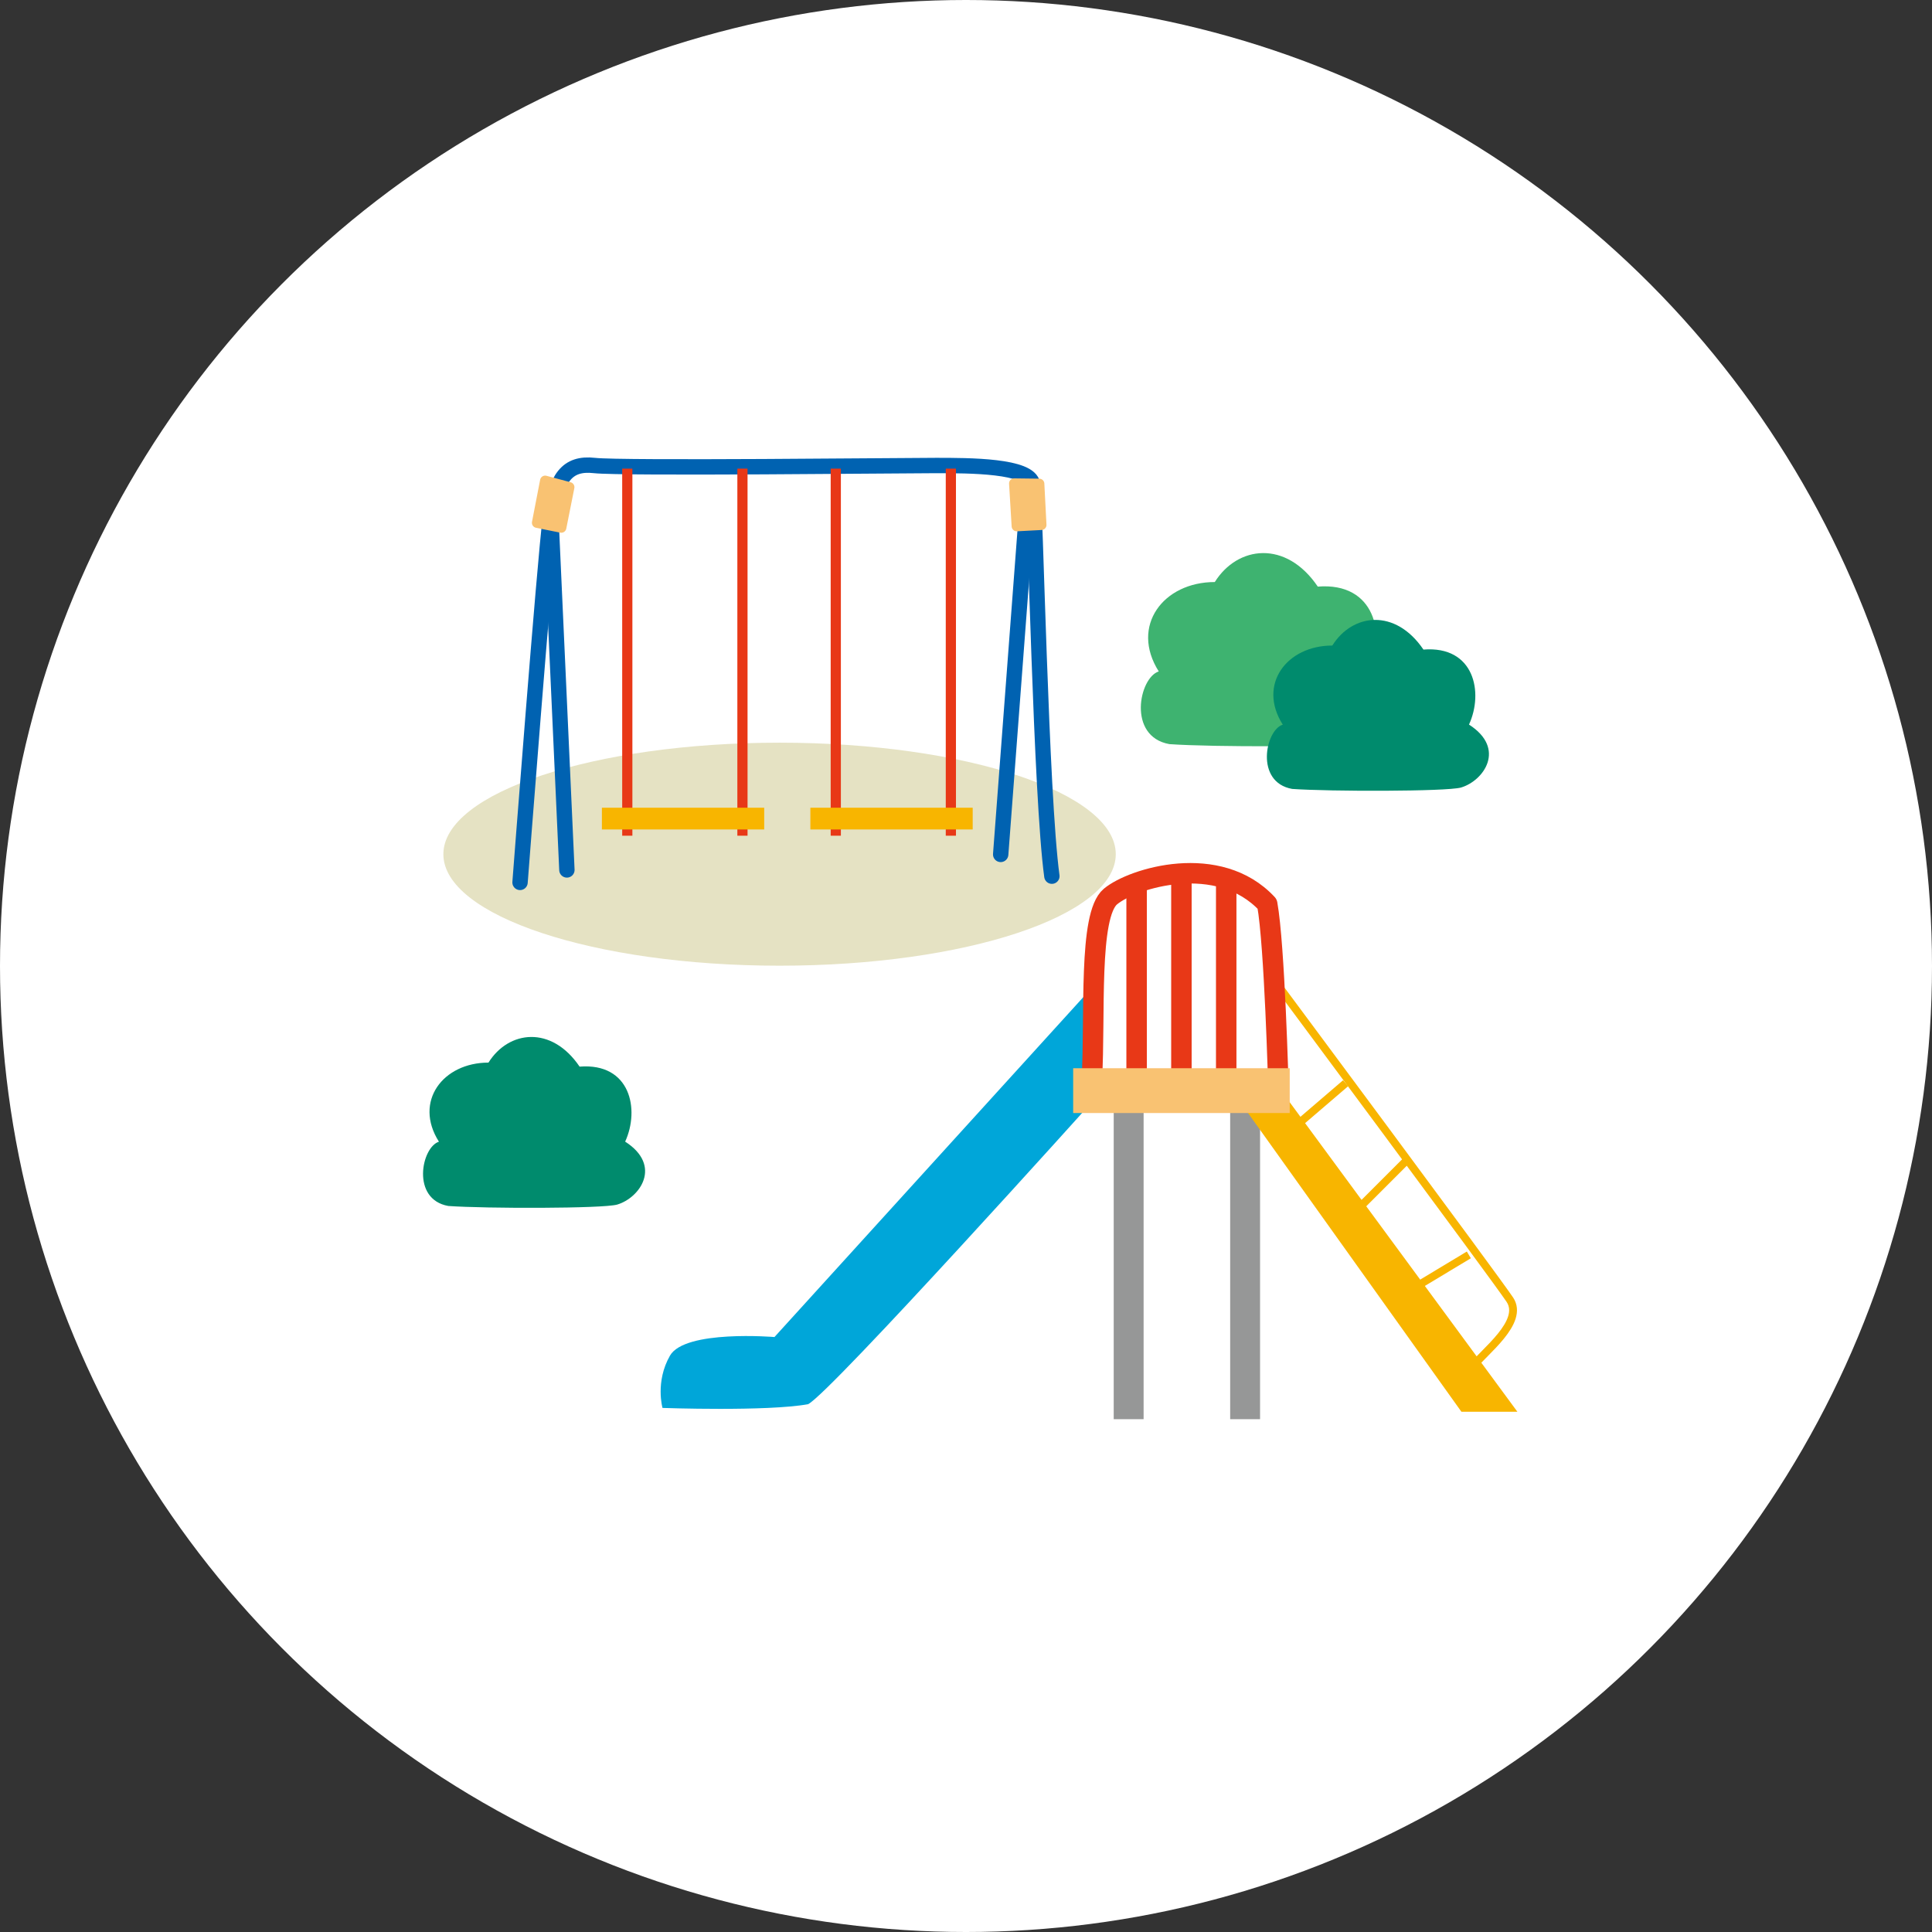 <?xml version="1.0" encoding="UTF-8"?><svg id="_レイヤー_2" xmlns="http://www.w3.org/2000/svg" viewBox="0 0 254 254"><rect x="0" y="0" width="254" height="254" fill="#333333" stroke="none"/><defs><style>.cls-1{fill:#969797;}.cls-2{stroke:#f8b500;stroke-width:1.03px;}.cls-2,.cls-3{stroke-miterlimit:10;}.cls-2,.cls-3,.cls-4,.cls-5{fill:none;}.cls-3,.cls-6{stroke-width:1.34px;}.cls-3,.cls-5{stroke:#e83817;}.cls-7{fill:#fff;}.cls-8{fill:#f8b500;}.cls-6{stroke:#f9c272;}.cls-6,.cls-9{fill:#f9c272;}.cls-6,.cls-4,.cls-5{stroke-linecap:round;stroke-linejoin:round;}.cls-10{fill:#3eb370;}.cls-11{fill:#008b6d;}.cls-12{fill:#00a6d9;}.cls-13{fill:#e5e2c3;}.cls-4{stroke:#0062b1;stroke-width:2.02px;}.cls-5{stroke-width:2.69px;}</style></defs><g id="key"><circle class="cls-7" cx="127" cy="127" r="127"/><path class="cls-10" d="M152.35,88.27c-2.59.8-4.18,8.56,1.39,9.56,5.58.4,22.9.4,25.09-.2,3.38-1,6.77-5.77,1.19-9.36,2.19-4.78.8-11.75-6.77-11.15-4.18-6.17-10.55-5.38-13.54-.6-6.77,0-11.15,5.77-7.37,11.75Z"/><path class="cls-11" d="M168.65,95.27c-2.29.7-3.7,7.57,1.23,8.45,4.93.35,20.25.35,22.19-.18,2.99-.88,5.99-5.11,1.06-8.28,1.94-4.23.7-10.39-5.99-9.86-3.7-5.46-9.33-4.76-11.98-.53-5.99,0-9.86,5.11-6.52,10.39Z"/><path class="cls-11" d="M57.71,150.1c-2.29.7-3.7,7.57,1.23,8.45,4.93.35,20.25.35,22.19-.18,2.99-.88,5.99-5.11,1.06-8.28,1.94-4.23.7-10.39-5.99-9.86-3.7-5.46-9.33-4.76-11.98-.53-5.99,0-9.86,5.11-6.52,10.39Z"/><rect class="cls-1" x="161.73" y="142.9" width="3.93" height="43.68"/><rect class="cls-1" x="146.42" y="142.9" width="3.93" height="43.68"/><polygon class="cls-8" points="162.68 144.37 192.13 185.6 199.49 185.6 168.08 142.9 162.68 144.37"/><path class="cls-2" d="M167.51,128.87s29.03,39.06,30.99,42c1.96,2.94-3.44,6.87-4.91,8.83"/><line class="cls-2" x1="193.11" y1="164.98" x2="185.75" y2="169.41"/><line class="cls-2" x1="184.77" y1="152.71" x2="178.88" y2="158.6"/><line class="cls-2" x1="176.91" y1="142.41" x2="170.04" y2="148.3"/><path class="cls-12" d="M144.03,144.37s-34.85,38.77-37.79,40.24c-5.4.98-19.14.49-19.14.49,0,0-.98-3.44.98-6.87,1.96-3.44,13.74-2.45,13.74-2.45l41.46-45.63.75,14.22Z"/><path class="cls-5" d="M143.54,141.92c.49-8.34-.49-21.59,2.45-24.05,2.94-2.45,14.23-5.89,20.61.98.98,5.4,1.47,24.05,1.47,24.05"/><line class="cls-5" x1="149.43" y1="142.41" x2="149.43" y2="116.14"/><line class="cls-5" x1="155.32" y1="114.92" x2="155.32" y2="142.9"/><line class="cls-5" x1="161.21" y1="115.65" x2="161.21" y2="142.41"/><rect class="cls-9" x="141.09" y="140.44" width="28.47" height="5.89"/><path class="cls-13" d="M146.69,112.3c0,8.1-19.79,14.66-44.2,14.66s-44.2-6.57-44.2-14.66,19.79-14.66,44.2-14.66,44.2,6.57,44.2,14.66Z"/><path class="cls-4" d="M138.29,115.19c-1.45-10.64-2.17-49.09-2.54-51.54-.36-2.45-8.33-2.45-12.68-2.45s-41.29.41-44.92,0c-3.62-.41-5.07,1.64-5.8,6.95-.72,5.32-3.98,47.86-3.98,47.86"/><line class="cls-4" x1="74.53" y1="114.37" x2="72.36" y2="66.52"/><line class="cls-4" x1="131.56" y1="112.33" x2="135.24" y2="63.65"/><line class="cls-3" x1="125.01" y1="61.61" x2="125.01" y2="109.87"/><line class="cls-3" x1="109.88" y1="61.61" x2="109.88" y2="109.87"/><rect class="cls-8" x="106.54" y="106.19" width="21.34" height="2.86"/><line class="cls-3" x1="97.61" y1="61.61" x2="97.61" y2="109.87"/><line class="cls-3" x1="82.47" y1="61.61" x2="82.47" y2="109.87"/><rect class="cls-8" x="79.13" y="106.19" width="21.34" height="2.86"/><polygon class="cls-6" points="71.67 63.2 74.85 64.05 73.79 69.37 70.6 68.73 71.67 63.2"/><polygon class="cls-6" points="133.33 63.56 136.63 63.6 136.91 69.01 133.67 69.18 133.33 63.56"/></g></svg>